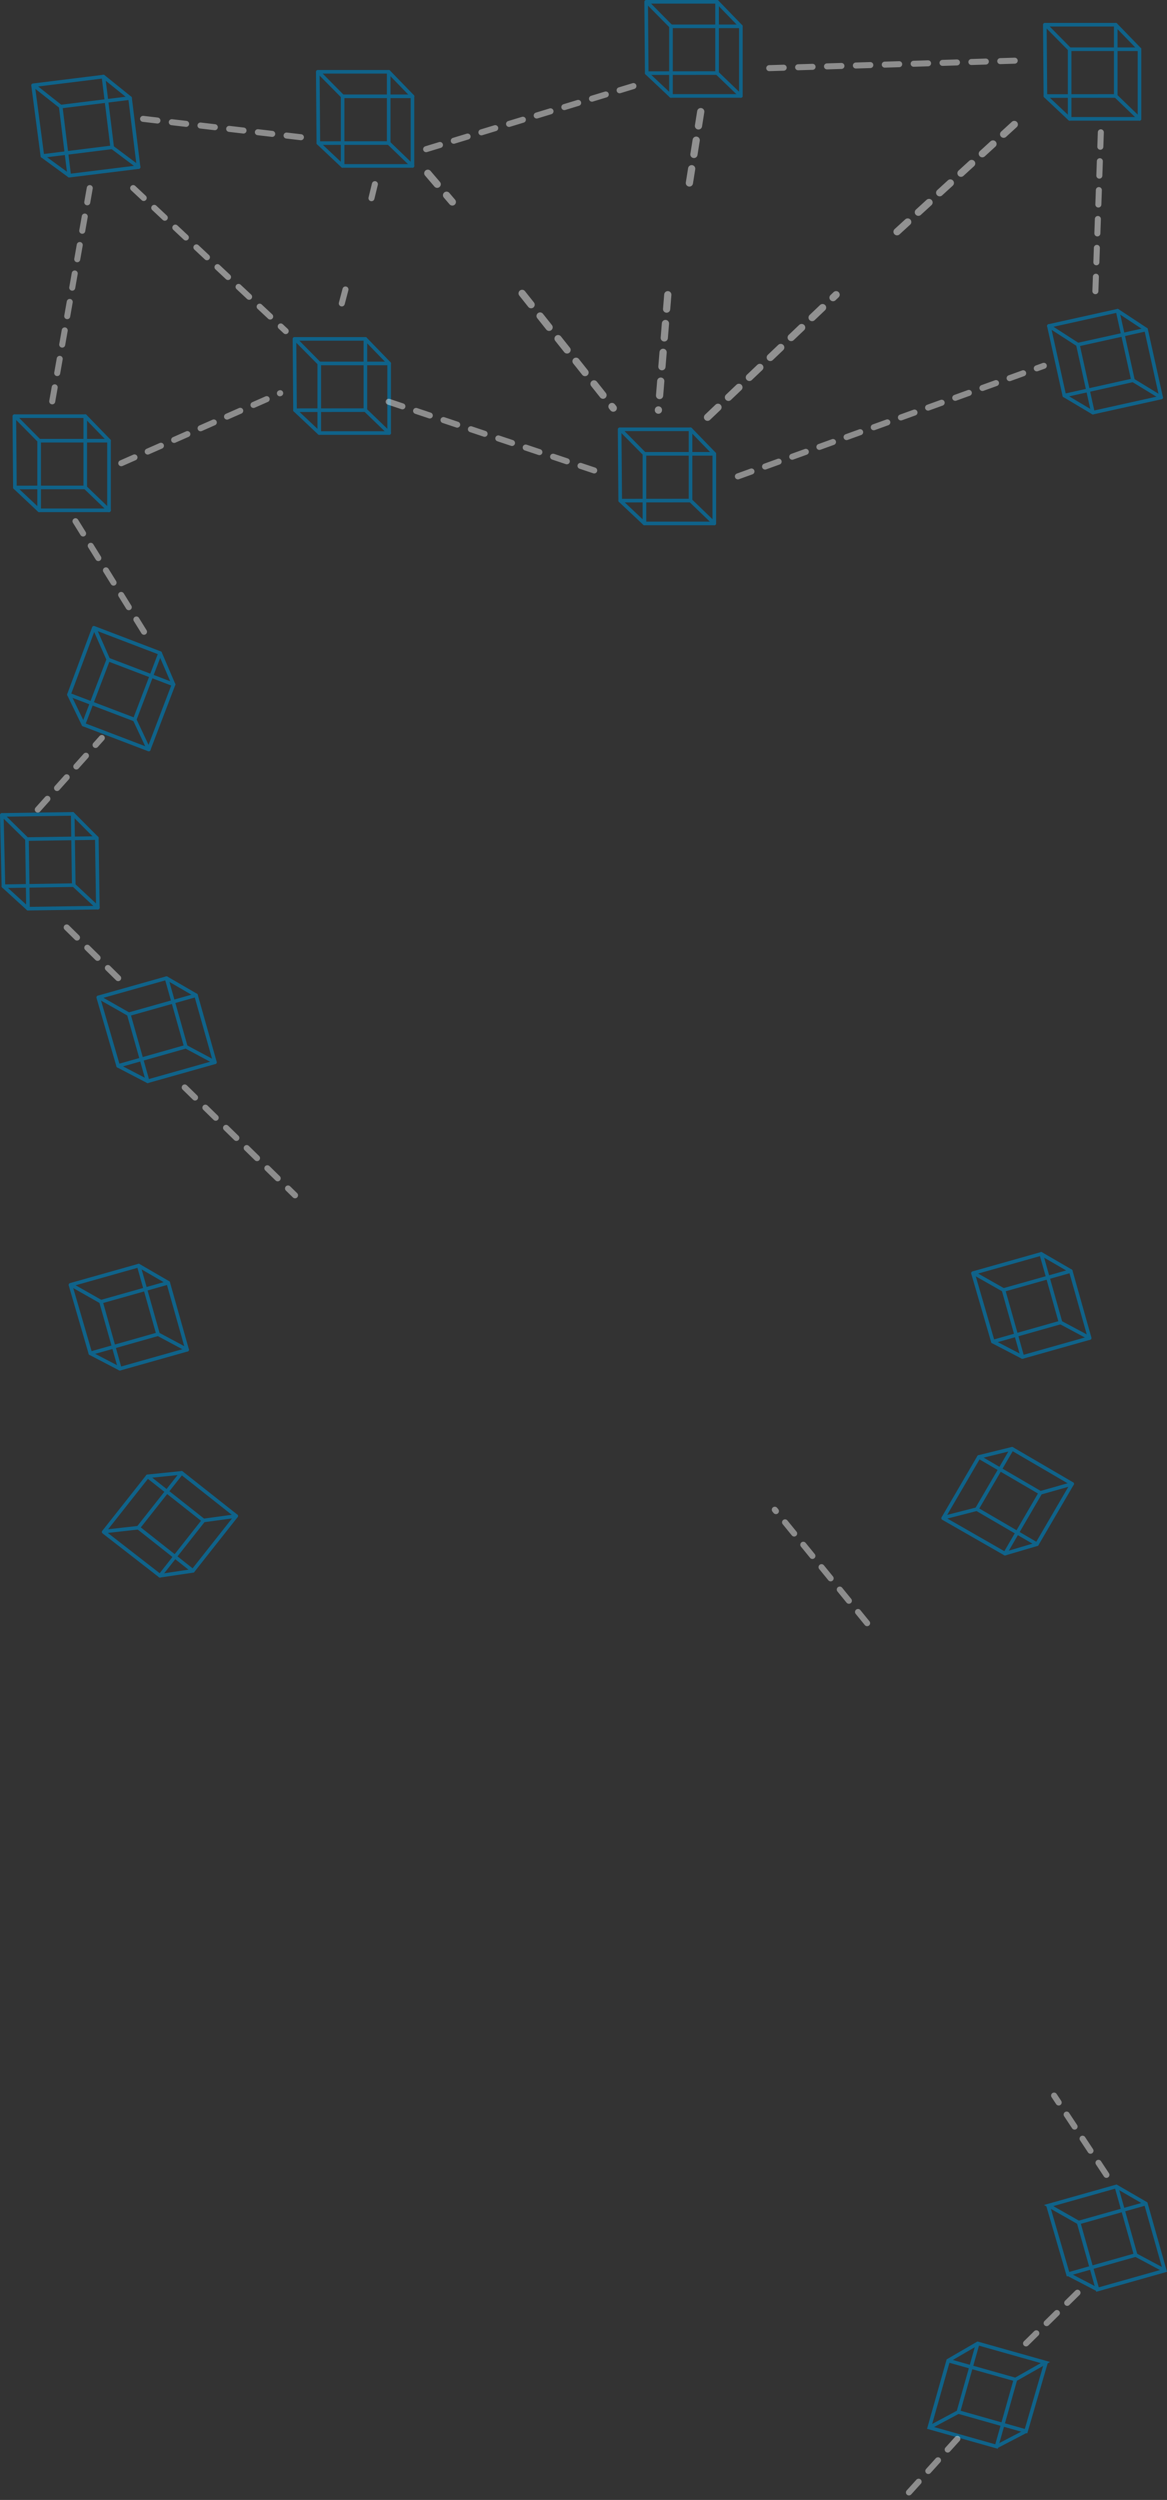 <svg xmlns="http://www.w3.org/2000/svg" viewBox="0 0 969.45 2076.11"><rect x="0" y="0" width="969.45" height="2076.11" fill="#333333" stroke="none"/><defs><style>.cls-1{opacity:0.7;}.cls-2,.cls-3,.cls-4,.cls-5,.cls-6{fill:none;}.cls-2,.cls-6{stroke:#0077af;stroke-width:3px;}.cls-2,.cls-3,.cls-4,.cls-5,.cls-7{stroke-linecap:round;}.cls-2,.cls-7{stroke-linejoin:round;}.cls-3{stroke:#f6f6f6;}.cls-3,.cls-4,.cls-5,.cls-6{stroke-miterlimit:10;}.cls-3,.cls-4,.cls-7{stroke-width:5px;}.cls-3,.cls-4,.cls-5,.cls-7{stroke-dasharray:12;opacity:0.46;}.cls-4,.cls-5,.cls-7{stroke:#fff;}.cls-5{stroke-width:6px;}.cls-7{fill:#0077af;}</style></defs><title>Asset 6</title><g id="Layer_2" data-name="Layer 2"><g id="Layer_1-2" data-name="Layer 1"><g id="_Group_" data-name="&lt;Group&gt;" class="cls-1"><polygon id="_Path_" data-name="&lt;Path&gt;" class="cls-2" points="12.39 345.62 32.52 365.98 32.52 423.79 90.56 423.79 90.56 365.98 70.82 345.62 12.39 345.62"/><line id="_Path_2" data-name="&lt;Path&gt;" class="cls-2" x1="32.52" y1="365.98" x2="90.56" y2="365.98"/><line id="_Path_3" data-name="&lt;Path&gt;" class="cls-2" x1="32.52" y1="423.79" x2="12.39" y2="404.84"/><polyline id="_Path_4" data-name="&lt;Path&gt;" class="cls-2" points="70.82 345.62 70.82 404.79 90.56 423.79"/><polyline id="_Path_5" data-name="&lt;Path&gt;" class="cls-2" points="70.82 404.79 12.39 404.84 11.91 345.62"/></g><g id="_Group_2" data-name="&lt;Group&gt;" class="cls-1"><line class="cls-2" x1="57.52" y1="145.89" x2="35.21" y2="129.55"/><polyline class="cls-2" points="85.94 63.61 93.2 122.33 115.13 138.77"/><g id="_Group_3" data-name="&lt;Group&gt;"><polygon class="cls-2" points="27.95 70.78 50.43 88.52 57.52 145.89 115.13 138.77 108.03 81.4 85.94 63.61 27.95 70.78"/><line class="cls-2" x1="50.43" y1="88.52" x2="108.03" y2="81.4"/><polyline class="cls-2" points="93.2 122.33 35.21 129.55 27.47 70.84"/></g></g><g id="_Group_4" data-name="&lt;Group&gt;" class="cls-1"><polygon id="_Path_6" data-name="&lt;Path&gt;" class="cls-2" points="515.22 356.53 535.35 376.9 535.35 434.7 593.39 434.7 593.39 376.9 573.65 356.53 515.22 356.53"/><line id="_Path_7" data-name="&lt;Path&gt;" class="cls-2" x1="535.35" y1="376.9" x2="593.39" y2="376.9"/><line id="_Path_8" data-name="&lt;Path&gt;" class="cls-2" x1="535.35" y1="434.7" x2="515.22" y2="415.75"/><polyline id="_Path_9" data-name="&lt;Path&gt;" class="cls-2" points="573.65 356.53 573.65 415.7 593.39 434.7"/><polyline id="_Path_10" data-name="&lt;Path&gt;" class="cls-2" points="573.65 415.7 515.22 415.75 514.74 356.53"/></g><g id="_Group_5" data-name="&lt;Group&gt;" class="cls-1"><polygon id="_Path_11" data-name="&lt;Path&gt;" class="cls-2" points="264.47 59.62 284.61 79.99 284.61 137.8 342.64 137.8 342.64 79.99 322.9 59.62 264.47 59.62"/><line id="_Path_12" data-name="&lt;Path&gt;" class="cls-2" x1="284.61" y1="79.99" x2="342.65" y2="79.99"/><line id="_Path_13" data-name="&lt;Path&gt;" class="cls-2" x1="284.61" y1="137.8" x2="264.47" y2="118.84"/><polyline id="_Path_14" data-name="&lt;Path&gt;" class="cls-2" points="322.9 59.62 322.9 118.79 342.64 137.8"/><polyline id="_Path_15" data-name="&lt;Path&gt;" class="cls-2" points="322.9 118.79 264.47 118.84 263.99 59.62"/></g><g id="_Group_6" data-name="&lt;Group&gt;" class="cls-1"><polygon id="_Path_16" data-name="&lt;Path&gt;" class="cls-2" points="245.09 281.44 265.23 301.81 265.23 359.62 323.27 359.62 323.27 301.81 303.53 281.44 245.09 281.44"/><line id="_Path_17" data-name="&lt;Path&gt;" class="cls-2" x1="265.23" y1="301.81" x2="323.27" y2="301.81"/><line id="_Path_18" data-name="&lt;Path&gt;" class="cls-2" x1="265.23" y1="359.62" x2="245.09" y2="340.67"/><polyline id="_Path_19" data-name="&lt;Path&gt;" class="cls-2" points="303.53 281.44 303.53 340.61 323.27 359.62"/><polyline id="_Path_20" data-name="&lt;Path&gt;" class="cls-2" points="303.53 340.61 245.09 340.67 244.62 281.44"/></g><g id="_Group_7" data-name="&lt;Group&gt;" class="cls-1"><polygon id="_Path_21" data-name="&lt;Path&gt;" class="cls-2" points="537.26 1.5 557.39 21.87 557.39 79.68 615.43 79.68 615.43 21.87 595.69 1.5 537.26 1.5"/><line id="_Path_22" data-name="&lt;Path&gt;" class="cls-2" x1="557.39" y1="21.87" x2="615.43" y2="21.87"/><line id="_Path_23" data-name="&lt;Path&gt;" class="cls-2" x1="557.39" y1="79.68" x2="537.26" y2="60.72"/><polyline id="_Path_24" data-name="&lt;Path&gt;" class="cls-2" points="595.69 1.5 595.69 60.67 615.43 79.68"/><polyline id="_Path_25" data-name="&lt;Path&gt;" class="cls-2" points="595.69 60.67 537.26 60.73 536.78 1.5"/></g><g id="_Group_8" data-name="&lt;Group&gt;" class="cls-1"><polygon class="cls-2" points="871.34 270.69 895.41 286.22 907.92 342.66 964.59 330.1 952.07 273.66 928.39 258.05 871.34 270.69"/><line class="cls-2" x1="895.41" y1="286.22" x2="952.07" y2="273.66"/><line class="cls-2" x1="907.92" y1="342.66" x2="884.16" y2="328.51"/><polyline class="cls-2" points="928.39 258.05 941.2 315.81 964.59 330.1"/><polyline class="cls-2" points="871.34 270.69 884.16 328.51 941.2 315.81"/></g><g id="_Group_9" data-name="&lt;Group&gt;" class="cls-1"><polygon id="_Path_26" data-name="&lt;Path&gt;" class="cls-2" points="868.44 20.53 888.57 40.9 888.57 98.71 946.61 98.71 946.61 40.9 926.87 20.53 868.44 20.53"/><line id="_Path_27" data-name="&lt;Path&gt;" class="cls-2" x1="888.57" y1="40.9" x2="946.61" y2="40.9"/><line id="_Path_28" data-name="&lt;Path&gt;" class="cls-2" x1="888.57" y1="98.71" x2="868.44" y2="79.76"/><polyline id="_Path_29" data-name="&lt;Path&gt;" class="cls-2" points="926.87 20.53 926.87 79.7 946.61 98.71"/><polyline id="_Path_30" data-name="&lt;Path&gt;" class="cls-2" points="926.87 79.7 868.44 79.76 867.96 20.53"/></g><line id="_Path_31" data-name="&lt;Path&gt;" class="cls-3" x1="74.57" y1="156.2" x2="43.39" y2="333.31"/><line id="_Path_32" data-name="&lt;Path&gt;" class="cls-3" x1="100.75" y1="384.7" x2="232.77" y2="326.52"/><line id="_Path_33" data-name="&lt;Path&gt;" class="cls-3" x1="612.98" y1="395.62" x2="867.12" y2="303.79"/><line id="_Path_34" data-name="&lt;Path&gt;" class="cls-3" x1="322.9" y1="333.65" x2="504.43" y2="394.31"/><line id="_Path_35" data-name="&lt;Path&gt;" class="cls-3" x1="118.86" y1="98.71" x2="253.92" y2="114.42"/><line id="_Path_36" data-name="&lt;Path&gt;" class="cls-3" x1="354" y1="123.89" x2="528.28" y2="70.84"/><line id="_Path_37" data-name="&lt;Path&gt;" class="cls-3" x1="639.03" y1="56.59" x2="851.37" y2="50.14"/><line id="_Path_38" data-name="&lt;Path&gt;" class="cls-4" x1="283.94" y1="252" x2="287.64" y2="237.92"/><line id="_Path_39" data-name="&lt;Path&gt;" class="cls-4" x1="308.59" y1="164.6" x2="313.63" y2="143.89"/><line id="_Path_40" data-name="&lt;Path&gt;" class="cls-5" x1="582.12" y1="92.71" x2="571.1" y2="161.97"/><line id="_Path_41" data-name="&lt;Path&gt;" class="cls-5" x1="554.75" y1="244.75" x2="546.94" y2="340.62"/><line id="_Path_42" data-name="&lt;Path&gt;" class="cls-5" x1="355.38" y1="143.89" x2="375.75" y2="167.74"/><line id="_Path_43" data-name="&lt;Path&gt;" class="cls-5" x1="433.74" y1="243.64" x2="509.46" y2="338.93"/><line id="_Path_44" data-name="&lt;Path&gt;" class="cls-5" x1="587.76" y1="346.52" x2="694.57" y2="244.75"/><line id="_Path_45" data-name="&lt;Path&gt;" class="cls-5" x1="745.2" y1="192.46" x2="851.37" y2="95.33"/><g id="_Group_10" data-name="&lt;Group&gt;" class="cls-1"><polygon class="cls-2" points="78.41 521.51 89.95 547.72 69.33 601.73 123.55 622.44 144.17 568.43 133 542.36 78.41 521.51"/><line class="cls-2" x1="89.95" y1="547.72" x2="144.17" y2="568.43"/><line class="cls-2" x1="69.33" y1="601.73" x2="57.28" y2="576.84"/><polyline class="cls-2" points="133 542.36 111.89 597.64 123.55 622.44"/><polyline class="cls-2" points="111.89 597.64 57.28 576.84 77.97 521.34"/></g><g id="_Group_11" data-name="&lt;Group&gt;" class="cls-1"><polygon class="cls-2" points="1.98 676.76 22.41 696.83 23.26 754.63 81.29 753.78 80.44 695.98 60.41 675.9 1.98 676.76"/><line class="cls-2" x1="22.41" y1="696.83" x2="80.44" y2="695.98"/><line class="cls-2" x1="23.26" y1="754.63" x2="2.85" y2="735.98"/><polyline class="cls-2" points="60.41 675.9 61.27 735.07 81.29 753.78"/><polyline class="cls-2" points="61.27 735.07 2.85 735.98 1.5 676.77"/></g><g id="_Group_12" data-name="&lt;Group&gt;" class="cls-1"><polygon class="cls-2" points="82.07 828.19 106.98 842.32 122.69 897.96 178.55 882.19 162.84 826.55 138.31 812.32 82.07 828.19"/><line class="cls-2" x1="106.98" y1="842.32" x2="162.84" y2="826.55"/><line class="cls-2" x1="122.69" y1="897.96" x2="98.16" y2="885.19"/><polyline class="cls-2" points="138.31 812.32 154.38 869.26 178.55 882.19"/><polyline class="cls-2" points="154.38 869.26 98.16 885.19 81.61 828.32"/></g><g id="_Group_13" data-name="&lt;Group&gt;" class="cls-1"><polygon class="cls-2" points="86.42 1271.89 114.88 1268.71 160.25 1304.55 196.22 1259 150.86 1223.17 122.64 1226.04 86.42 1271.89"/><line class="cls-2" x1="114.88" y1="1268.72" x2="150.86" y2="1223.17"/><line class="cls-2" x1="160.25" y1="1304.55" x2="132.89" y2="1308.6"/><polyline class="cls-2" points="122.64 1226.04 169.07 1262.71 196.22 1259"/><polyline class="cls-2" points="169.07 1262.71 132.89 1308.6 86.12 1272.27"/></g><g id="_Group_14" data-name="&lt;Group&gt;" class="cls-1"><polygon class="cls-2" points="58.98 1066.92 83.89 1081.06 99.6 1136.69 155.45 1120.92 139.75 1065.29 115.21 1051.05 58.98 1066.92"/><line class="cls-2" x1="83.89" y1="1081.06" x2="139.75" y2="1065.29"/><line class="cls-2" x1="99.6" y1="1136.69" x2="75.07" y2="1123.92"/><polyline class="cls-2" points="115.21 1051.05 131.29 1107.99 155.45 1120.92"/><polyline class="cls-2" points="131.29 1107.99 75.07 1123.92 58.52 1067.06"/></g><g id="_Group_15" data-name="&lt;Group&gt;" class="cls-1"><polygon class="cls-2" points="808.72 1057.19 833.63 1071.32 849.34 1126.95 905.19 1111.18 889.49 1055.55 864.95 1041.31 808.72 1057.19"/><line class="cls-2" x1="833.63" y1="1071.32" x2="889.49" y2="1055.55"/><line class="cls-2" x1="849.34" y1="1126.95" x2="824.81" y2="1114.18"/><polyline class="cls-2" points="864.95 1041.31 881.03 1098.26 905.19 1111.18"/><polyline class="cls-2" points="881.03 1098.26 824.81 1114.18 808.26 1057.32"/></g><g id="_Group_16" data-name="&lt;Group&gt;" class="cls-1"><polygon class="cls-2" points="783.73 1260.41 811.47 1253.29 861.4 1282.42 890.65 1232.3 840.73 1203.16 813.18 1209.94 783.73 1260.41"/><line class="cls-2" x1="811.47" y1="1253.29" x2="840.73" y2="1203.16"/><line class="cls-2" x1="861.4" y1="1282.43" x2="834.88" y2="1290.26"/><polyline class="cls-2" points="813.18 1209.94 864.29 1239.77 890.65 1232.3"/><polyline class="cls-2" points="864.29 1239.77 834.88 1290.26 783.49 1260.82"/></g><g id="_Group_17" data-name="&lt;Group&gt;" class="cls-1"><polygon class="cls-6" points="871.12 1831.64 896.03 1845.77 911.74 1901.41 967.6 1885.64 951.89 1830 927.36 1815.77 871.12 1831.64"/><line class="cls-6" x1="896.04" y1="1845.77" x2="951.89" y2="1830"/><line class="cls-6" x1="911.74" y1="1901.41" x2="887.21" y2="1888.64"/><polyline class="cls-6" points="927.36 1815.77 943.43 1872.71 967.6 1885.64"/><polyline class="cls-6" points="943.43 1872.71 887.21 1888.64 870.66 1831.77"/></g><line class="cls-3" x1="119.62" y1="524.66" x2="57.98" y2="425.23"/><line class="cls-3" x1="31.39" y1="672.34" x2="84.58" y2="612.87"/><line class="cls-3" x1="98.16" y1="812.31" x2="51.48" y2="766.34"/><line class="cls-3" x1="153.45" y1="903.09" x2="245.09" y2="992.67"/><g id="_Group_18" data-name="&lt;Group&gt;" class="cls-1"><polygon class="cls-6" points="868.45 1962.01 843.53 1976.14 827.83 2031.78 771.97 2016.01 787.68 1960.38 812.21 1946.14 868.45 1962.01"/><line class="cls-6" x1="843.53" y1="1976.14" x2="787.68" y2="1960.37"/><line class="cls-6" x1="827.83" y1="2031.78" x2="852.35" y2="2019.01"/><polyline class="cls-6" points="812.21 1946.14 796.13 2003.08 771.97 2016.01"/><polyline class="cls-6" points="796.13 2003.08 852.35 2019.01 868.9 1962.14"/></g><line class="cls-3" x1="919.13" y1="1806.16" x2="875.66" y2="1740.31"/><line class="cls-3" x1="720.34" y1="1348" x2="643.63" y2="1253.78"/><line class="cls-3" x1="852.35" y1="1946.14" x2="899.04" y2="1900.16"/><line class="cls-3" x1="795.31" y1="2025.39" x2="751.71" y2="2073.61"/><line id="_Path_46" data-name="&lt;Path&gt;" class="cls-7" x1="914.48" y1="109.89" x2="909.75" y2="248.08"/><line id="_Path_47" data-name="&lt;Path&gt;" class="cls-4" x1="110.63" y1="156.2" x2="237.34" y2="274.97"/></g></g></svg>